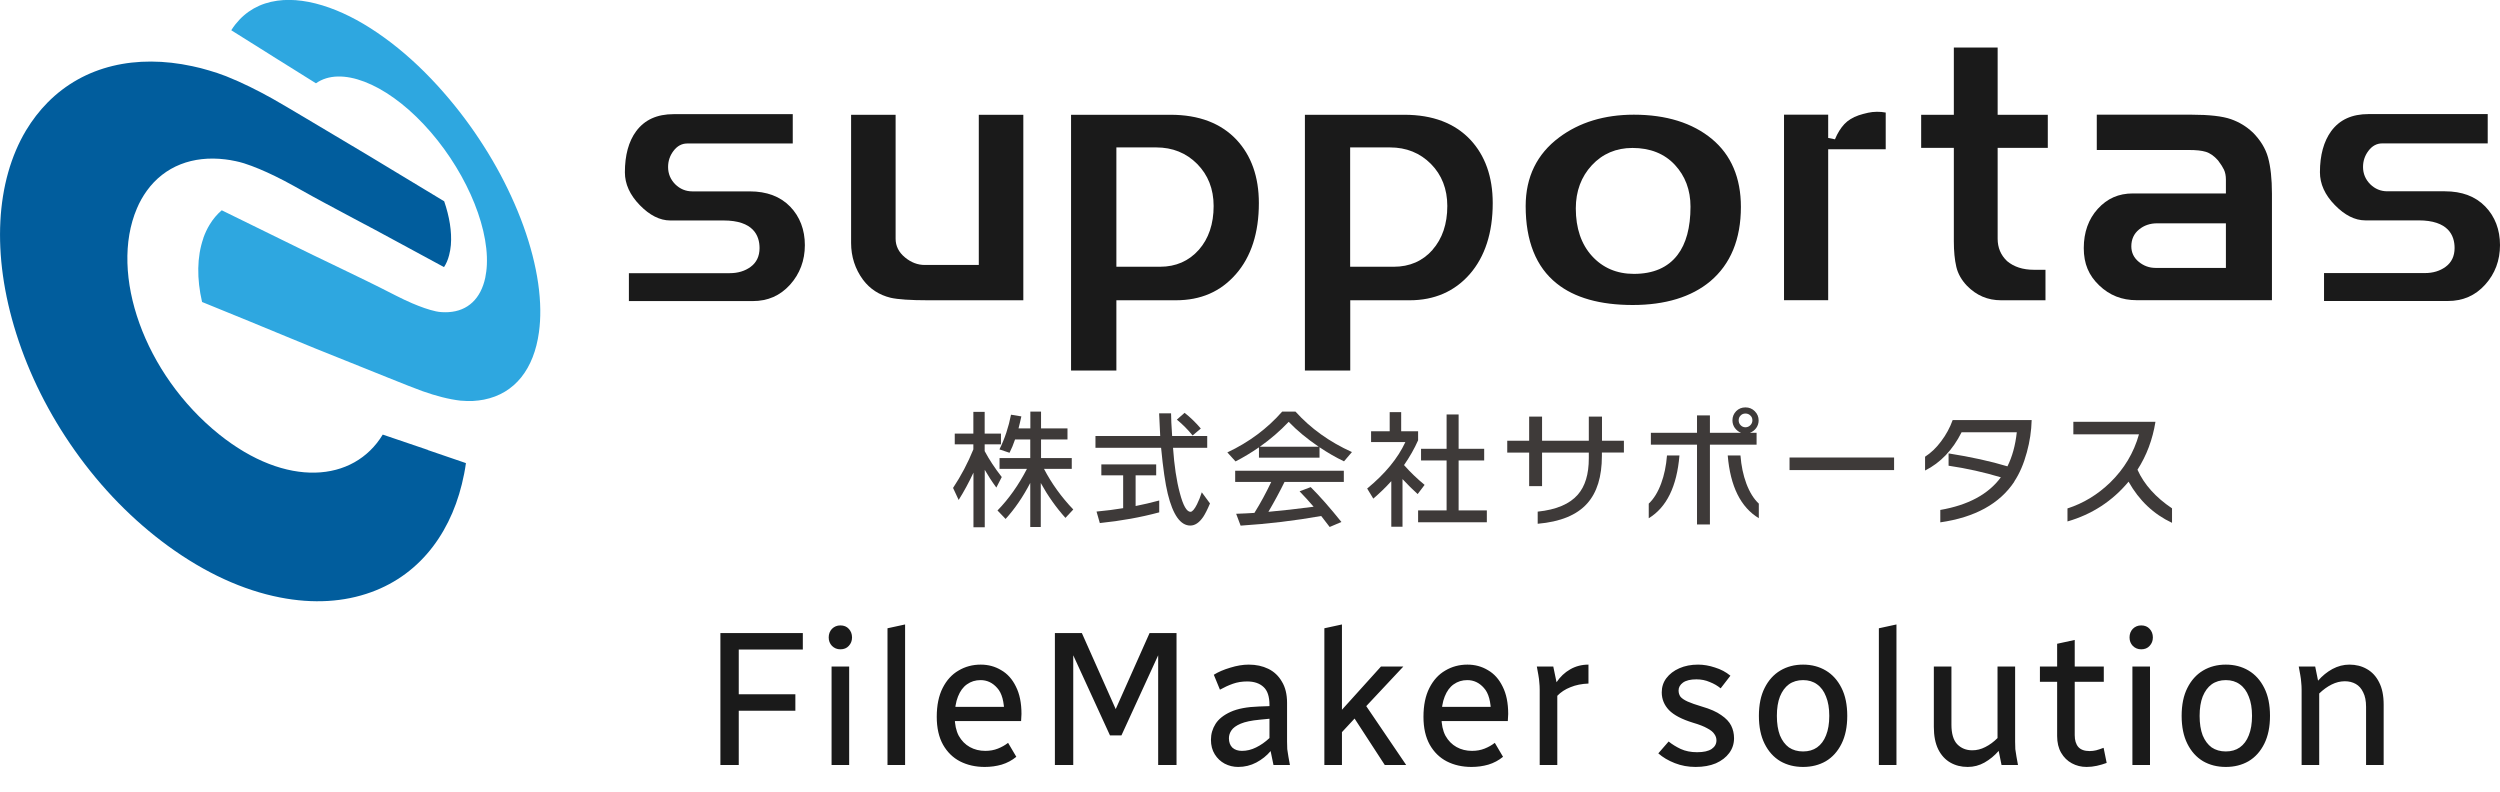 <svg width="183" height="58" viewBox="0 0 183 58" fill="none" xmlns="http://www.w3.org/2000/svg">
<g clip-path="url(#clip0_560_6453)">
<path d="M31.322 32.935C30.403 32.621 29.282 32.243 28.017 31.812C25.892 35.318 20.951 35.735 16.043 31.799C10.554 27.392 7.979 20.055 10.019 15.263C10.215 14.793 10.463 14.362 10.743 13.97C12.053 12.155 14.113 11.379 16.486 11.666C16.727 11.692 16.975 11.738 17.222 11.79H17.229C17.431 11.829 17.64 11.888 17.861 11.953C18.598 12.188 19.354 12.514 20.123 12.887C21.029 13.324 21.955 13.866 22.894 14.382C23.037 14.46 24.23 15.113 25.957 16.027C28.154 17.182 29.393 17.881 32.502 19.552C32.665 19.304 32.789 19.017 32.874 18.684C32.939 18.449 32.978 18.194 33.004 17.933V17.92C33.082 16.96 32.9 15.857 32.515 14.734C29.334 12.828 27.692 11.803 25.436 10.471C23.891 9.557 20.899 7.755 19.941 7.22C18.865 6.62 17.737 6.052 16.558 5.582L16.505 5.562C16.101 5.405 15.691 5.268 15.299 5.157C14.895 5.033 14.478 4.929 14.074 4.844C9.98 3.963 6.16 4.792 3.481 7.507C2.888 8.108 2.36 8.793 1.903 9.551C-0.306 13.252 -0.652 18.599 1.193 24.428C2.138 27.412 3.585 30.31 5.482 32.987C7.431 35.742 9.745 38.099 12.294 39.959C15.019 41.944 17.79 43.204 20.488 43.732C22.946 44.215 25.195 44.065 27.17 43.347C29.021 42.675 30.534 41.532 31.694 40.005C32.822 38.516 33.578 36.721 33.975 34.684C34.028 34.43 34.067 34.169 34.106 33.901C34.086 33.901 34.073 33.888 34.054 33.881C33.936 33.836 32.919 33.49 31.329 32.948L31.322 32.935Z" fill="#015D9D"/>
<path d="M19.993 4.139C20.912 4.713 21.981 5.386 23.128 6.097C24.934 4.818 28.174 6.071 31.023 9.107C33.871 12.136 35.775 16.32 35.638 19.376C35.625 19.715 35.579 20.035 35.52 20.335C35.194 21.85 34.256 22.764 32.835 22.849C32.678 22.862 32.515 22.855 32.346 22.849C32.209 22.842 32.059 22.823 31.909 22.79C31.368 22.672 30.788 22.463 30.175 22.202C29.419 21.883 28.604 21.439 27.75 21.014C27.62 20.949 26.466 20.375 24.68 19.519C22.17 18.325 20.625 17.535 16.232 15.393C15.893 15.681 15.593 16.033 15.345 16.445C15.162 16.745 15.006 17.078 14.882 17.43V17.45C14.413 18.801 14.4 20.414 14.791 22.105C20.012 24.22 22.34 25.232 25.208 26.361C26.987 27.066 30.051 28.326 30.944 28.639C31.89 28.972 32.828 29.227 33.734 29.331H33.773C34.073 29.357 34.36 29.364 34.627 29.351C34.901 29.338 35.168 29.299 35.423 29.253C37.704 28.802 39.086 26.994 39.451 24.317C39.523 23.795 39.556 23.247 39.549 22.679C39.523 20.192 38.76 17.267 37.417 14.362C36.766 12.945 35.99 11.555 35.097 10.21C34.178 8.813 33.148 7.501 32.039 6.28C30.788 4.909 29.471 3.721 28.122 2.748C26.772 1.769 25.423 1.031 24.106 0.561C22.731 0.072 21.44 -0.111 20.293 0.052C19.035 0.228 17.998 0.809 17.222 1.795C17.118 1.926 17.02 2.069 16.929 2.213C16.949 2.226 16.968 2.239 16.988 2.252C17.131 2.344 18.291 3.068 19.986 4.132L19.993 4.139Z" fill="#2EA7E0"/>
<path d="M54.895 14.009H50.683C50.194 14.009 49.777 13.833 49.425 13.487C49.08 13.135 48.904 12.717 48.904 12.227C48.904 11.79 49.034 11.398 49.295 11.052C49.569 10.687 49.908 10.504 50.299 10.504H58.03V8.356H49.321C48.089 8.356 47.189 8.767 46.563 9.61C46.016 10.354 45.742 11.366 45.742 12.613C45.742 13.468 46.107 14.271 46.831 15.015C47.554 15.759 48.304 16.138 49.06 16.138H52.958C55.142 16.138 55.599 17.241 55.599 18.161C55.599 18.756 55.377 19.219 54.94 19.539C54.529 19.839 54.021 19.996 53.421 19.996H46.035V22.039H55.096C56.205 22.039 57.098 21.648 57.828 20.845C58.545 20.048 58.916 19.069 58.916 17.946C58.916 16.823 58.551 15.857 57.834 15.119C57.117 14.382 56.127 14.009 54.881 14.009H54.895Z" fill="#1A1A1A"/>
<path d="M66.25 18.847C65.787 18.468 65.559 18.005 65.559 17.476V8.402H62.3V17.776C62.3 18.782 62.593 19.689 63.173 20.479C63.675 21.151 64.36 21.595 65.201 21.798C65.722 21.915 66.641 21.98 67.939 21.98H74.907V8.402H71.648V19.395H67.691C67.176 19.395 66.693 19.212 66.25 18.847Z" fill="#1A1A1A"/>
<path d="M85.696 8.402H78.401V27.125H81.719V21.98H86.067C87.899 21.98 89.34 21.354 90.468 20.068C91.589 18.788 92.149 17.039 92.149 14.865C92.149 12.945 91.595 11.385 90.507 10.223C89.366 9.015 87.749 8.402 85.696 8.402ZM87.756 18.285C87.026 19.108 86.074 19.526 84.914 19.526H81.719V10.791H84.64C85.826 10.791 86.837 11.196 87.632 11.999C88.427 12.802 88.838 13.833 88.838 15.08C88.838 16.392 88.473 17.469 87.756 18.285Z" fill="#1A1A1A"/>
<path d="M102.814 8.402H95.519V27.125H98.838V21.98H103.186C104.998 21.98 106.477 21.334 107.586 20.068C108.7 18.788 109.268 17.039 109.268 14.865C109.268 12.945 108.713 11.385 107.625 10.223C106.484 9.015 104.867 8.402 102.814 8.402ZM104.867 18.285C104.144 19.108 103.186 19.526 102.025 19.526H98.831V10.791H101.751C102.938 10.791 103.948 11.196 104.744 11.999C105.539 12.802 105.943 13.84 105.943 15.08C105.943 16.392 105.578 17.469 104.861 18.285H104.867Z" fill="#1A1A1A"/>
<path d="M125.316 10.177C123.895 8.996 121.965 8.395 119.599 8.395C117.441 8.395 115.603 8.957 114.13 10.06C112.5 11.274 111.679 12.965 111.679 15.087C111.679 17.646 112.441 19.545 113.947 20.747C115.251 21.798 117.128 22.326 119.514 22.326C121.9 22.326 123.817 21.739 125.192 20.59C126.678 19.337 127.434 17.509 127.434 15.145C127.434 13.024 126.724 11.346 125.316 10.177ZM122.793 18.664C122.089 19.585 121.02 20.048 119.599 20.048C118.347 20.048 117.317 19.604 116.529 18.736C115.746 17.874 115.349 16.706 115.349 15.256C115.349 13.996 115.746 12.932 116.522 12.097C117.304 11.255 118.302 10.83 119.495 10.83C120.792 10.83 121.841 11.248 122.604 12.071C123.36 12.887 123.745 13.912 123.745 15.126C123.745 16.653 123.425 17.841 122.793 18.664Z" fill="#1A1A1A"/>
<path d="M136.724 8.258C136.489 8.31 136.268 8.369 136.053 8.441C135.622 8.591 135.27 8.807 135.01 9.081C134.742 9.368 134.508 9.74 134.319 10.197L133.823 10.099V8.395H130.59V21.974H133.823V10.928H138.034V8.239C137.624 8.16 137.154 8.16 136.717 8.258H136.724Z" fill="#1A1A1A"/>
<path d="M146.228 3.48H143.021V8.402H140.629V10.824H143.021V17.665C143.021 18.383 143.08 19.017 143.204 19.539C143.321 20.035 143.582 20.498 143.98 20.916C144.677 21.628 145.498 21.98 146.483 21.98H149.729V19.748H148.875C148.073 19.748 147.415 19.532 146.919 19.114C146.457 18.677 146.228 18.129 146.228 17.476V10.824H149.899V8.402H146.228V3.48Z" fill="#1A1A1A"/>
<path d="M164.885 9.681C164.448 9.264 163.914 8.937 163.301 8.722C162.682 8.506 161.711 8.395 160.426 8.395H153.484V10.98H160.244C160.759 10.98 161.156 11.02 161.456 11.111C161.769 11.202 162.076 11.418 162.362 11.744C162.565 12.012 162.701 12.227 162.793 12.417C162.89 12.626 162.936 12.867 162.936 13.141V14.16H156.124C155.088 14.16 154.253 14.525 153.562 15.283C152.878 16.033 152.532 17.006 152.532 18.161C152.532 19.317 152.904 20.166 153.66 20.89C154.423 21.621 155.322 21.974 156.404 21.974H166.306V14.166C166.306 13.095 166.208 12.201 166.019 11.522C165.837 10.863 165.452 10.243 164.892 9.681H164.885ZM162.936 19.611H157.786C157.33 19.611 156.919 19.46 156.567 19.173C156.196 18.873 156.013 18.488 156.013 18.031C156.013 17.522 156.202 17.104 156.58 16.797C156.945 16.497 157.389 16.347 157.897 16.347H162.936V19.611Z" fill="#1A1A1A"/>
<path d="M181.918 15.113C181.201 14.375 180.21 14.003 178.965 14.003H174.754C174.265 14.003 173.848 13.827 173.496 13.481C173.15 13.128 172.974 12.71 172.974 12.221C172.974 11.783 173.105 11.392 173.366 11.046C173.639 10.68 173.978 10.497 174.369 10.497H182.101V8.35H173.392C172.16 8.35 171.26 8.761 170.641 9.603C170.1 10.347 169.819 11.359 169.819 12.606C169.819 13.461 170.184 14.271 170.908 15.008C171.632 15.752 172.381 16.131 173.131 16.131H177.036C179.219 16.131 179.676 17.234 179.676 18.155C179.676 18.749 179.454 19.212 179.017 19.532C178.607 19.833 178.098 19.989 177.498 19.989H170.119V22.033H179.18C180.288 22.033 181.188 21.641 181.912 20.838C182.635 20.041 183 19.062 183 17.939C183 16.817 182.635 15.85 181.918 15.113Z" fill="#1A1A1A"/>
<path d="M71.25 34.612C70.93 35.298 70.572 35.964 70.174 36.597L69.764 35.716C70.35 34.828 70.846 33.894 71.25 32.895V32.523H69.888V31.74H71.25V30.147H72.078V31.74H73.271V32.523H72.078V33.02C72.404 33.633 72.821 34.267 73.329 34.919L72.932 35.69C72.599 35.239 72.319 34.802 72.084 34.391V38.595H71.257V34.599L71.25 34.612ZM75.428 35.324C74.894 36.355 74.288 37.243 73.61 37.987L73.016 37.367C73.838 36.525 74.555 35.513 75.174 34.319H73.166V33.529H75.415V32.171H74.301C74.183 32.523 74.046 32.85 73.897 33.144L73.16 32.895C73.551 32.106 73.831 31.257 74.007 30.356L74.763 30.48C74.692 30.813 74.62 31.107 74.555 31.361H75.422V30.128H76.204V31.361H78.14V32.171H76.204V33.529H78.453V34.319H76.419C76.98 35.396 77.697 36.388 78.564 37.295L77.99 37.909C77.299 37.139 76.7 36.29 76.185 35.357V38.575H75.415V35.318L75.428 35.324Z" fill="#3E3A39"/>
<path d="M88.375 32.778H85.865C85.957 34.084 86.12 35.194 86.367 36.101C86.608 37.015 86.869 37.465 87.143 37.465C87.273 37.465 87.436 37.282 87.619 36.917C87.756 36.643 87.873 36.349 87.971 36.036L88.571 36.852C88.382 37.302 88.212 37.629 88.075 37.837C87.788 38.255 87.475 38.471 87.13 38.471C86.413 38.471 85.859 37.694 85.481 36.147C85.298 35.402 85.135 34.279 84.992 32.778H80.188V31.916H84.927C84.927 31.779 84.894 31.224 84.848 30.258H85.722C85.722 30.591 85.748 31.146 85.8 31.916H88.368V32.778H88.375ZM84.855 37.504C83.493 37.87 82.045 38.131 80.507 38.288L80.266 37.446C80.957 37.38 81.602 37.302 82.215 37.198V34.795H80.618V33.992H84.633V34.795H83.127V37.041C83.681 36.93 84.255 36.799 84.855 36.636V37.504ZM87.899 31.368L87.299 31.877C86.967 31.466 86.582 31.074 86.146 30.715L86.713 30.219C87.13 30.545 87.528 30.931 87.906 31.375L87.899 31.368Z" fill="#3E3A39"/>
<path d="M96.582 33.503H92.156V32.745C91.608 33.124 91.035 33.47 90.442 33.777L89.842 33.117C91.432 32.367 92.769 31.368 93.857 30.128H94.829C95.937 31.355 97.312 32.347 98.962 33.091L98.381 33.77C97.795 33.49 97.201 33.15 96.589 32.739V33.503H96.582ZM96.706 37.772C94.79 38.112 92.827 38.347 90.813 38.477L90.487 37.609C91.022 37.589 91.465 37.57 91.823 37.544C92.267 36.832 92.677 36.075 93.055 35.278H90.415V34.456H98.368V35.278H94.027C93.694 35.957 93.303 36.688 92.847 37.465C93.818 37.38 94.92 37.256 96.158 37.093C95.832 36.708 95.487 36.336 95.129 35.964L95.943 35.657C96.608 36.316 97.358 37.172 98.192 38.209L97.332 38.575C97.169 38.353 96.96 38.086 96.713 37.772H96.706ZM92.228 32.7H96.53C95.663 32.112 94.933 31.505 94.333 30.878C93.707 31.538 93.003 32.145 92.221 32.7H92.228Z" fill="#3E3A39"/>
<path d="M102.671 38.556H101.843V35.22C101.432 35.677 100.989 36.101 100.526 36.499L100.076 35.761C101.386 34.684 102.319 33.555 102.873 32.36H100.363V31.57H101.725V30.167H102.566V31.57H103.805V32.23C103.531 32.85 103.186 33.45 102.775 34.044C103.225 34.554 103.727 35.037 104.281 35.494L103.772 36.166C103.407 35.84 103.042 35.474 102.664 35.069V38.556H102.671ZM108.837 38.229H103.805V37.361H105.891V33.705H104.02V32.85H105.891V30.337H106.771V32.85H108.642V33.705H106.771V37.361H108.837V38.229Z" fill="#3E3A39"/>
<path d="M118.863 33.124H117.259V33.372C117.259 34.893 116.901 36.049 116.184 36.852C115.428 37.7 114.222 38.196 112.559 38.34V37.452C113.928 37.309 114.906 36.891 115.499 36.205C116.034 35.592 116.301 34.71 116.301 33.548V33.131H112.879V35.585H111.934V33.131H110.33V32.262H111.934V30.493H112.879V32.262H116.301V30.493H117.266V32.262H118.87V33.131L118.863 33.124Z" fill="#3E3A39"/>
<path d="M122.936 33.34C122.747 35.605 121.998 37.139 120.688 37.935V36.865C121.053 36.525 121.359 36.029 121.594 35.396C121.822 34.782 121.965 34.097 122.024 33.34H122.936ZM128.582 32.55H125.166V38.392H124.221V32.55H120.844V31.681H124.221V30.408H125.166V31.681H127.447C127.265 31.61 127.115 31.492 126.991 31.329C126.874 31.166 126.815 30.976 126.815 30.774C126.815 30.506 126.906 30.284 127.089 30.095C127.271 29.912 127.5 29.821 127.767 29.821C128.034 29.821 128.262 29.912 128.451 30.102C128.64 30.291 128.732 30.513 128.732 30.774C128.732 30.976 128.673 31.166 128.556 31.329C128.438 31.492 128.282 31.61 128.093 31.681H128.582V32.55ZM128.751 37.935C127.415 37.132 126.659 35.598 126.47 33.34H127.402C127.46 34.097 127.604 34.782 127.832 35.396C128.073 36.036 128.38 36.525 128.745 36.865V37.935H128.751ZM128.275 30.767C128.275 30.63 128.23 30.506 128.125 30.415C128.028 30.317 127.91 30.271 127.767 30.271C127.623 30.271 127.506 30.317 127.415 30.415C127.317 30.506 127.271 30.63 127.271 30.767C127.271 30.904 127.317 31.029 127.415 31.126C127.506 31.224 127.63 31.277 127.767 31.277C127.904 31.277 128.028 31.224 128.125 31.126C128.223 31.029 128.275 30.911 128.275 30.767Z" fill="#3E3A39"/>
<path d="M138.647 34.41H130.994V33.49H138.647V34.41Z" fill="#3E3A39"/>
<path d="M147.447 35.259C146.371 36.878 144.566 37.87 142.03 38.236V37.328C144.064 36.976 145.543 36.186 146.462 34.939C145.243 34.573 143.966 34.286 142.636 34.09V33.189C144.285 33.45 145.719 33.764 146.945 34.136C147.297 33.431 147.525 32.602 147.629 31.642H143.588C142.936 32.941 142.043 33.875 140.915 34.443V33.431C141.332 33.163 141.73 32.791 142.088 32.308C142.453 31.825 142.734 31.309 142.936 30.748H148.718C148.698 31.538 148.581 32.321 148.366 33.104C148.138 33.953 147.831 34.665 147.44 35.252L147.447 35.259Z" fill="#3E3A39"/>
<path d="M158.985 38.268C157.642 37.635 156.586 36.636 155.811 35.259C154.618 36.688 153.125 37.655 151.339 38.17V37.217C152.499 36.845 153.542 36.212 154.468 35.318C155.491 34.319 156.195 33.144 156.573 31.792H151.769V30.878H157.779C157.571 32.171 157.134 33.34 156.463 34.384C156.951 35.468 157.799 36.408 158.992 37.211V38.268H158.985Z" fill="#3E3A39"/>
</g>
<path d="M52.733 56V46.34H58.767V47.544H54.077V50.82H58.221V52.024H54.077V56H52.733ZM60.871 56V48.79H62.159V56H60.871ZM60.661 46.662C60.661 46.41 60.74 46.2 60.899 46.032C61.067 45.864 61.272 45.78 61.515 45.78C61.776 45.78 61.982 45.864 62.131 46.032C62.29 46.2 62.369 46.41 62.369 46.662C62.369 46.905 62.29 47.11 62.131 47.278C61.982 47.446 61.776 47.53 61.515 47.53C61.272 47.53 61.067 47.446 60.899 47.278C60.74 47.11 60.661 46.905 60.661 46.662ZM64.965 56V45.99L66.253 45.71V56H64.965ZM68.57 52.472C68.57 51.632 68.715 50.927 69.004 50.358C69.293 49.789 69.68 49.364 70.166 49.084C70.651 48.795 71.192 48.65 71.79 48.65C72.341 48.65 72.84 48.785 73.288 49.056C73.745 49.317 74.105 49.719 74.366 50.26C74.636 50.792 74.772 51.459 74.772 52.262C74.772 52.346 74.767 52.435 74.758 52.528C74.758 52.612 74.753 52.696 74.744 52.78H69.676V51.744H73.764L73.512 52.262C73.512 51.366 73.339 50.731 72.994 50.358C72.658 49.975 72.252 49.784 71.776 49.784C71.403 49.784 71.071 49.887 70.782 50.092C70.502 50.288 70.282 50.587 70.124 50.988C69.965 51.38 69.886 51.875 69.886 52.472C69.886 53.023 69.984 53.485 70.18 53.858C70.385 54.222 70.656 54.497 70.992 54.684C71.328 54.871 71.706 54.964 72.126 54.964C72.462 54.964 72.77 54.908 73.05 54.796C73.33 54.684 73.577 54.544 73.792 54.376L74.394 55.398C74.076 55.659 73.717 55.851 73.316 55.972C72.924 56.084 72.513 56.14 72.084 56.14C71.412 56.14 70.81 56.005 70.278 55.734C69.755 55.463 69.34 55.057 69.032 54.516C68.724 53.965 68.57 53.284 68.57 52.472ZM77.218 56V46.34H79.192L81.922 52.472H81.418L84.148 46.34H86.122V56H84.778V47.362L85.03 47.418L82.09 53.83H81.25L78.31 47.418L78.562 47.362V56H77.218ZM88.641 54.152C88.641 53.732 88.753 53.345 88.977 52.99C89.201 52.635 89.57 52.341 90.083 52.108C90.597 51.875 91.287 51.744 92.155 51.716L92.925 51.688V51.604C92.925 50.988 92.781 50.549 92.491 50.288C92.202 50.017 91.801 49.882 91.287 49.882C90.914 49.882 90.569 49.938 90.251 50.05C89.934 50.162 89.617 50.307 89.299 50.484L88.851 49.392C89.178 49.187 89.579 49.014 90.055 48.874C90.531 48.725 90.984 48.65 91.413 48.65C91.945 48.65 92.421 48.753 92.841 48.958C93.261 49.163 93.593 49.476 93.835 49.896C94.087 50.307 94.213 50.825 94.213 51.45V54.292C94.213 54.488 94.218 54.67 94.227 54.838C94.246 54.997 94.274 55.179 94.311 55.384L94.423 56H93.219L93.009 54.978C92.729 55.314 92.379 55.594 91.959 55.818C91.549 56.033 91.105 56.14 90.629 56.14C90.284 56.14 89.957 56.061 89.649 55.902C89.351 55.743 89.108 55.515 88.921 55.216C88.735 54.917 88.641 54.563 88.641 54.152ZM89.957 54.04C89.957 54.329 90.041 54.558 90.209 54.726C90.387 54.885 90.62 54.964 90.909 54.964C91.264 54.964 91.609 54.88 91.945 54.712C92.291 54.544 92.617 54.315 92.925 54.026V52.612L92.211 52.682C91.605 52.738 91.138 52.836 90.811 52.976C90.485 53.116 90.261 53.279 90.139 53.466C90.018 53.643 89.957 53.835 89.957 54.04ZM96.943 56V45.99L98.231 45.71V51.954L101.087 48.79H102.725L100.009 51.688L102.935 56H101.367L99.155 52.598L98.231 53.592V56H96.943ZM104.198 52.472C104.198 51.632 104.342 50.927 104.632 50.358C104.921 49.789 105.308 49.364 105.794 49.084C106.279 48.795 106.82 48.65 107.418 48.65C107.968 48.65 108.468 48.785 108.916 49.056C109.373 49.317 109.732 49.719 109.994 50.26C110.264 50.792 110.4 51.459 110.4 52.262C110.4 52.346 110.395 52.435 110.386 52.528C110.386 52.612 110.381 52.696 110.372 52.78H105.304V51.744H109.392L109.14 52.262C109.14 51.366 108.967 50.731 108.622 50.358C108.286 49.975 107.88 49.784 107.404 49.784C107.03 49.784 106.699 49.887 106.41 50.092C106.13 50.288 105.91 50.587 105.752 50.988C105.593 51.38 105.514 51.875 105.514 52.472C105.514 53.023 105.612 53.485 105.808 53.858C106.013 54.222 106.284 54.497 106.62 54.684C106.956 54.871 107.334 54.964 107.754 54.964C108.09 54.964 108.398 54.908 108.678 54.796C108.958 54.684 109.205 54.544 109.42 54.376L110.022 55.398C109.704 55.659 109.345 55.851 108.944 55.972C108.552 56.084 108.141 56.14 107.712 56.14C107.04 56.14 106.438 56.005 105.906 55.734C105.383 55.463 104.968 55.057 104.66 54.516C104.352 53.965 104.198 53.284 104.198 52.472ZM112.496 48.79H113.7L113.938 49.938C114.209 49.537 114.54 49.224 114.932 49C115.333 48.767 115.781 48.65 116.276 48.65V50.036C115.781 50.055 115.343 50.143 114.96 50.302C114.577 50.451 114.255 50.661 113.994 50.932V56H112.706V50.498C112.706 50.302 112.697 50.125 112.678 49.966C112.669 49.798 112.645 49.611 112.608 49.406L112.496 48.79ZM121.388 55.146L122.144 54.278C122.396 54.483 122.69 54.665 123.026 54.824C123.371 54.983 123.772 55.062 124.23 55.062C124.706 55.062 125.06 54.983 125.294 54.824C125.527 54.665 125.644 54.455 125.644 54.194C125.644 54.026 125.592 53.872 125.49 53.732C125.396 53.583 125.224 53.443 124.972 53.312C124.729 53.172 124.384 53.037 123.936 52.906C123.114 52.654 122.526 52.346 122.172 51.982C121.817 51.609 121.64 51.175 121.64 50.68C121.64 50.288 121.752 49.943 121.976 49.644C122.209 49.336 122.526 49.093 122.928 48.916C123.329 48.739 123.786 48.65 124.3 48.65C124.701 48.65 125.112 48.72 125.532 48.86C125.961 48.991 126.339 49.191 126.666 49.462L125.952 50.386C125.728 50.199 125.462 50.045 125.154 49.924C124.855 49.793 124.528 49.728 124.174 49.728C123.744 49.728 123.418 49.807 123.194 49.966C122.979 50.125 122.872 50.316 122.872 50.54C122.872 50.717 122.918 50.871 123.012 51.002C123.114 51.123 123.287 51.24 123.53 51.352C123.782 51.464 124.127 51.585 124.566 51.716C125.182 51.893 125.658 52.103 125.994 52.346C126.339 52.579 126.582 52.836 126.722 53.116C126.862 53.396 126.932 53.704 126.932 54.04C126.932 54.441 126.815 54.801 126.582 55.118C126.348 55.435 126.022 55.687 125.602 55.874C125.182 56.051 124.687 56.14 124.118 56.14C123.576 56.14 123.068 56.047 122.592 55.86C122.116 55.673 121.714 55.435 121.388 55.146ZM128.751 52.402C128.751 51.59 128.891 50.909 129.171 50.358C129.451 49.798 129.834 49.373 130.319 49.084C130.805 48.795 131.36 48.65 131.985 48.65C132.611 48.65 133.166 48.795 133.651 49.084C134.137 49.373 134.519 49.798 134.799 50.358C135.079 50.909 135.219 51.59 135.219 52.402C135.219 53.205 135.079 53.886 134.799 54.446C134.519 55.006 134.137 55.431 133.651 55.72C133.166 56 132.611 56.14 131.985 56.14C131.36 56.14 130.805 56 130.319 55.72C129.834 55.431 129.451 55.006 129.171 54.446C128.891 53.886 128.751 53.205 128.751 52.402ZM130.067 52.402C130.067 52.962 130.142 53.438 130.291 53.83C130.45 54.213 130.669 54.507 130.949 54.712C131.239 54.908 131.584 55.006 131.985 55.006C132.387 55.006 132.727 54.908 133.007 54.712C133.297 54.507 133.516 54.213 133.665 53.83C133.824 53.438 133.903 52.962 133.903 52.402C133.903 51.842 133.824 51.371 133.665 50.988C133.516 50.596 133.297 50.297 133.007 50.092C132.727 49.887 132.387 49.784 131.985 49.784C131.584 49.784 131.239 49.887 130.949 50.092C130.669 50.297 130.45 50.596 130.291 50.988C130.142 51.371 130.067 51.842 130.067 52.402ZM137.533 56V45.99L138.821 45.71V56H137.533ZM141.557 53.214V48.79H142.845V53.046C142.845 53.699 142.985 54.175 143.265 54.474C143.555 54.773 143.923 54.922 144.371 54.922C144.698 54.922 145.015 54.843 145.323 54.684C145.641 54.525 145.939 54.306 146.219 54.026V48.79H147.507V54.292C147.507 54.488 147.512 54.67 147.521 54.838C147.54 54.997 147.568 55.179 147.605 55.384L147.717 56H146.513L146.303 54.964C146.005 55.309 145.659 55.594 145.267 55.818C144.885 56.033 144.474 56.14 144.035 56.14C143.559 56.14 143.135 56.033 142.761 55.818C142.388 55.603 142.094 55.281 141.879 54.852C141.665 54.413 141.557 53.867 141.557 53.214ZM149.322 49.91V48.79H150.582V47.124L151.87 46.844V48.79H153.998V49.91H151.87V53.816C151.87 54.189 151.959 54.479 152.136 54.684C152.313 54.88 152.589 54.978 152.962 54.978C153.121 54.978 153.279 54.959 153.438 54.922C153.606 54.875 153.788 54.815 153.984 54.74L154.208 55.846C153.984 55.93 153.746 56 153.494 56.056C153.242 56.112 152.99 56.14 152.738 56.14C152.346 56.14 151.987 56.051 151.66 55.874C151.333 55.697 151.072 55.44 150.876 55.104C150.68 54.768 150.582 54.357 150.582 53.872V49.91H149.322ZM156.092 56V48.79H157.38V56H156.092ZM155.882 46.662C155.882 46.41 155.961 46.2 156.12 46.032C156.288 45.864 156.493 45.78 156.736 45.78C156.997 45.78 157.202 45.864 157.352 46.032C157.51 46.2 157.59 46.41 157.59 46.662C157.59 46.905 157.51 47.11 157.352 47.278C157.202 47.446 156.997 47.53 156.736 47.53C156.493 47.53 156.288 47.446 156.12 47.278C155.961 47.11 155.882 46.905 155.882 46.662ZM159.696 52.402C159.696 51.59 159.836 50.909 160.116 50.358C160.396 49.798 160.779 49.373 161.264 49.084C161.75 48.795 162.305 48.65 162.93 48.65C163.556 48.65 164.111 48.795 164.596 49.084C165.082 49.373 165.464 49.798 165.744 50.358C166.024 50.909 166.164 51.59 166.164 52.402C166.164 53.205 166.024 53.886 165.744 54.446C165.464 55.006 165.082 55.431 164.596 55.72C164.111 56 163.556 56.14 162.93 56.14C162.305 56.14 161.75 56 161.264 55.72C160.779 55.431 160.396 55.006 160.116 54.446C159.836 53.886 159.696 53.205 159.696 52.402ZM161.012 52.402C161.012 52.962 161.087 53.438 161.236 53.83C161.395 54.213 161.614 54.507 161.894 54.712C162.184 54.908 162.529 55.006 162.93 55.006C163.332 55.006 163.672 54.908 163.952 54.712C164.242 54.507 164.461 54.213 164.61 53.83C164.769 53.438 164.848 52.962 164.848 52.402C164.848 51.842 164.769 51.371 164.61 50.988C164.461 50.596 164.242 50.297 163.952 50.092C163.672 49.887 163.332 49.784 162.93 49.784C162.529 49.784 162.184 49.887 161.894 50.092C161.614 50.297 161.395 50.596 161.236 50.988C161.087 51.371 161.012 51.842 161.012 52.402ZM168.268 48.79H169.472L169.682 49.826C169.99 49.471 170.34 49.187 170.732 48.972C171.133 48.757 171.549 48.65 171.978 48.65C172.454 48.65 172.879 48.757 173.252 48.972C173.635 49.187 173.933 49.509 174.148 49.938C174.372 50.367 174.484 50.913 174.484 51.576V56H173.196V51.744C173.196 51.305 173.126 50.951 172.986 50.68C172.855 50.4 172.673 50.195 172.44 50.064C172.207 49.933 171.941 49.868 171.642 49.868C171.315 49.868 170.993 49.947 170.676 50.106C170.359 50.265 170.055 50.484 169.766 50.764V56H168.478V50.498C168.478 50.302 168.469 50.125 168.45 49.966C168.441 49.798 168.417 49.611 168.38 49.406L168.268 48.79Z" fill="#1A1A1A"/>
<defs>
<clipPath id="clip0_560_6453">
<rect width="183" height="44" fill="white"/>
</clipPath>
</defs>
</svg>
